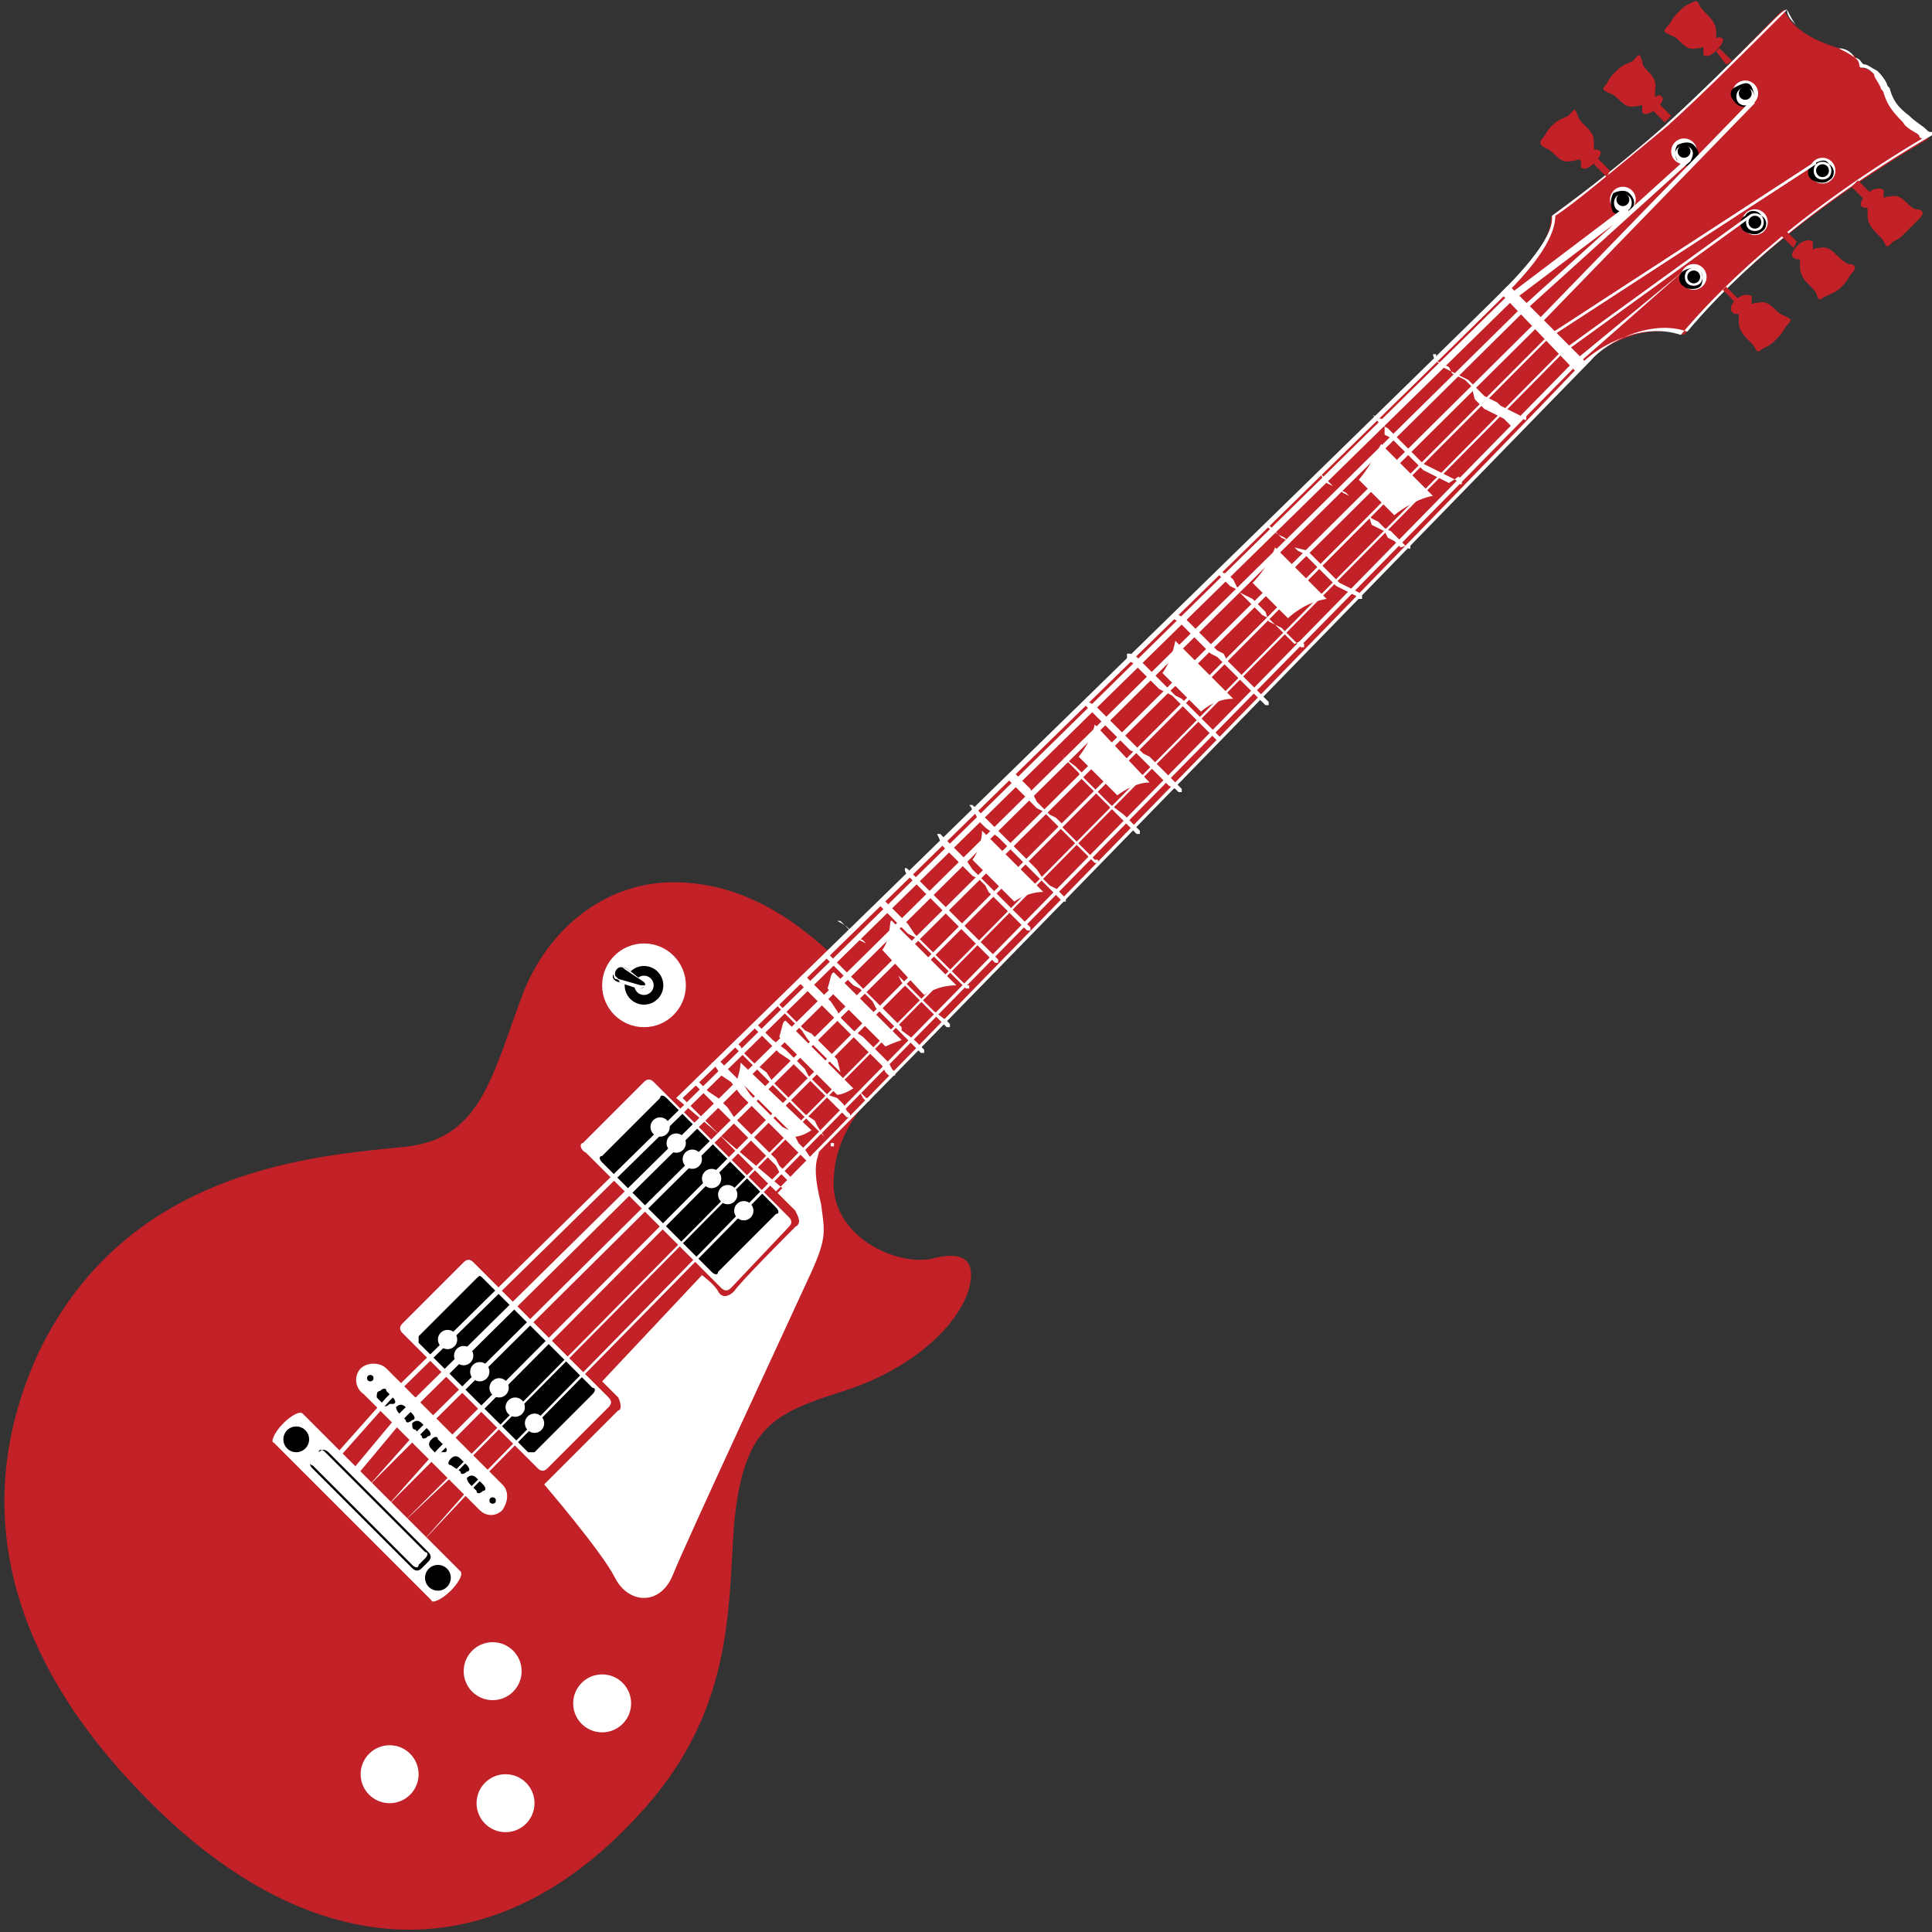 <svg enable-background="new 0 0 60 60" height="60" viewBox="0 0 60 60" width="60" xmlns="http://www.w3.org/2000/svg"><rect x="0" y="0" width="60" height="60" fill="#333333" stroke="none"/><path d="m27.1 31c-2.5-3-4.6-3.6-6.2-3.6-1.9 0-3.7 1.2-4.6 3.3-1 2.6-1.3 4.6-3.6 4.9-2.8.3-8.7.6-11.5 6.4-2.3 5-.7 9.7 3.2 13.7 5 5.2 10.7 5.8 15.4.7 3-3.2 2.8-6.4 3-9.1.3-3 1.2-3.4 3.4-4.1s3.6-2.1 3.9-3.2c.2-.8-.1-1.2-1.2-.9-1.2.2-3.2-.8-3-2.6.1-1.8 1.8-3.1 2.5-4 .8-.8-.3-1-.3-1z" fill="#c12127"/><path d="m8.8 44.2c.2-.2.5-.4.6-.3l4.9 4.9c.1.1-.1.4-.3.6-.3.3-.6.4-.6.3l-4.9-4.9c-.1 0 0-.3.3-.6zm2.4-1.7c.2-.2.6-.2.8 0l3.6 3.6c.2.2.2.5 0 .8-.2.2-.5.2-.7 0l-3.6-3.6c-.3-.2-.3-.6-.1-.8zm5.7 3.6s1.8 2.1 2.2 2.9 1.4.9 1.8-.1 3.8-8.3 4.3-9.4.4-1.3.3-2.1c-.2-.8-.2-1.2-.1-1.5s-.1 0-.1 0l-1.2 1.1s.5.5.6.6c.1.2.2.4 0 .5-.2.2-1.7 1.7-1.9 2-.2.2-.4.2-.5 0s-.5-.5-.5-.5l-3.1 3.3s.3.3.5.5c.1.2.1.4 0 .4-.1.1-2.3 2.3-2.3 2.3zm-4.4-5 1.9-1.9c.1-.1.2-.1.3 0l4.2 4.2c.1.1.1.2 0 .3l-1.9 1.9c-.1.1-.2.1-.3 0l-4.2-4.2c-.1-.1-.1-.2 0-.3z" fill="#fff"/><path d="m13 41.5 1.8-1.8c.1-.1.1-.1.2 0l3.4 3.4c.1 0 .1.1 0 .2l-1.8 1.8s-.1 0-.2 0l-3.4-3.4s0-.1 0-.2z"/><g fill="#fff"><circle cx="13.9" cy="41.6" r=".3"/><circle cx="14.4" cy="42.1" r=".3"/><circle cx="14.9" cy="42.6" r=".3"/><circle cx="15.5" cy="43.1" r=".3"/><circle cx="16" cy="43.7" r=".3"/><circle cx="16.6" cy="44.2" r=".3"/><path d="m18.1 35.5 1.9-1.9c.1-.1.2-.1.3 0l4.2 4.2c.1.1.1.2 0 .3l-1.8 1.9c-.1.1-.2.1-.3 0l-4.2-4.2c-.2-.1-.2-.3-.1-.3z"/></g><path d="m18.7 35.9 1.8-1.8c0-.1.1-.1.2 0l3.4 3.4c.1.1.1.2 0 .2l-1.8 1.8c0 .1-.1.1-.2 0l-3.4-3.4c-.1-.1-.1-.2 0-.2z"/><g fill="#fff"><circle cx="20.5" cy="35" r=".3"/><circle cx="21" cy="35.5" r=".3"/><circle cx="21.5" cy="36" r=".3"/><circle cx="22.1" cy="36.6" r=".3"/><circle cx="22.6" cy="37.1" r=".3"/><circle cx="23.1" cy="37.6" r=".3"/><circle cx="12.1" cy="55.1" r=".9"/><circle cx="15.3" cy="51.9" r=".9"/><circle cx="18.7" cy="52.9" r=".9"/><circle cx="15.7" cy="56" r=".9"/><circle cx="20" cy="30.6" r="1.3"/></g><circle cx="20" cy="30.6" r=".6"/><circle cx="20" cy="30.6" fill="#fff" r=".3"/><path d="m19.9 30.7-.7-.2s-.3-.1-.1-.3c.1-.3.4-.1.4-.1l.5.4s.1.1 0 .1c0 .1-.1.1-.1.1z"/><path d="m19.1 30.4s-.1-.1 0-.3c0-.1.1-.1.1-.1.1 0 .3.1.3.1l.5.4s.1.1 0 .1c0 .1-.1.1-.2.1l-.6-.2c.1 0 0-.1-.1-.1zm.9.1-.6-.4s-.1-.1-.2-.1-.1 0-.1.1v.2s.1.1.1.1l.7.2h.1c.1 0 .1 0 0-.1z" fill="#fff"/><path d="m11.8 43.2c.1-.1.2-.1.2 0l.2.2c.1.1.1.2 0 .2h-.1c-.1.1-.2.1-.2 0l-.2-.2c0-.1 0-.2.1-.2zm.5.5c.1-.1.2-.1.3 0l.2.2c.1.1.1.2 0 .2-.1.1-.2.1-.2 0l-.2-.2c-.1-.1-.1-.2-.1-.2zm.5.5c.1-.1.2-.1.3 0l.2.2c.1.1.1.2 0 .2-.1.1-.2.1-.2 0l-.2-.2c-.1 0-.1-.1-.1-.2zm.6.5c.1-.1.2-.1.2 0l.2.2c.1.1.1.2 0 .2h-.1c-.1.1-.2.1-.2 0l-.1-.1c-.1-.1-.1-.2 0-.3zm.6.6c.1-.1.2-.1.3 0l.2.2c.1.1.1.2 0 .2-.1.1-.2.1-.2 0l-.3-.2c-.1 0-.1-.1 0-.2zm.5.6c.1-.1.2-.1.3 0l.2.2c.1.1.1.2 0 .2-.1.1-.2.1-.2 0l-.2-.2c-.1-.1-.1-.2-.1-.2z"/><circle cx="11.5" cy="42.8" r=".1"/><circle cx="15.3" cy="46.6" r=".1"/><path d="m12.8 48.7-3.1-3.1c-.1-.1-.1-.2 0-.3l.2-.2c.1-.1.2-.1.3 0l3.1 3.1c.1.1.1.2 0 .3l-.2.2c-.1.1-.2.1-.3 0zm-2.7-3.6c-.1-.1-.2-.1-.2 0l-.2.2c-.1.1-.1.2 0 .2l3.1 3.1c.1.1.2.1.2 0l.2-.2c.1-.1.1-.2 0-.2z"/><circle cx="9.2" cy="44.7" r=".4"/><circle cx="13.6" cy="49" r=".4"/><path d="m21.1 34.1 3 3s24.5-25.2 25.1-25.8 1.9-1.3 3.1-.9c1.3-1.6 3.7-3.8 7.6-6.1 0 0-.4-.2-.7-.5-.5-.4-.5-.7-.7-1.1-.3-.6-.7-.6-.7-.6s-.1-.5-.7-.6c-.6-.2-1.4-.5-1.7-1.2-.1 0-2 2.1-3.7 3.6s-3.1 2.5-3.5 2.8c-.1.1.2.7-1.5 2.4-1.7 1.6-25.6 25-25.6 25z" fill="#c12127"/><path d="m21 34.1c.3-.3 24-23.4 25.7-25.1 1.4-1.4 1.5-2 1.5-2.2 0-.1 0-.1 0-.1.4-.3 1.8-1.3 3.5-2.8 1.1-1 2.3-2.2 3-2.9.6-.6.7-.7.8-.7.1.2.2.4.3.5.4.4.9.6 1.3.7.2 0 .4.1.5.3.2 0 .2.2.3.2s.2.1.4.2c.1.1.2.2.3.4 0 .1.1.1.1.2.1.3.2.5.6.8.2.2.4.3.5.4s.1.1.2.1v.1c-4.3 2.5-6.6 4.9-7.6 6.1-1.1-.4-2.5.3-3 .9-.6.6-24.8 25.5-25.1 25.7zm27.3-27.4c0 .3-.1 1-1.5 2.4-1.7 1.7-24.5 24-25.6 25l2.9 2.9c1.1-1.1 24.5-25.1 25-25.7.6-.6 1.9-1.3 3.1-.9 1-1.2 3.3-3.6 7.5-6.1 0 0-.1 0-.1-.1-.1-.1-.4-.2-.5-.4-.4-.4-.5-.6-.6-.9 0-.1-.1-.1-.1-.2-.1-.2-.2-.3-.2-.4-.2-.2-.3-.2-.4-.2s0-.2-.2-.3c-.1-.1-.3-.2-.5-.3-.4-.1-.9-.3-1.3-.7-.2-.2-.3-.3-.3-.5-.1.1-.4.4-.7.7-.7.7-1.9 1.9-3 2.9-1.7 1.4-3 2.5-3.5 2.8z" fill="#fff"/><path d="m55.7 8c.1.1.2 0 .2.1v.2c0 .4.4.6.5.8.1.3.1.2.3.1s.3-.1.5-.3.2-.3.3-.4c.2-.2.1-.3-.1-.3-.4-.2-.5-.6-.9-.5-.2 0-.2.1-.2 0 0 0 0-.1 0-.2-.3-.2-.8.4-.6.5zm-.4-.7.4.4.1-.2-.4-.4zm-1.5 2.4c.1.1.2 0 .2.1v.2c0 .4.4.6.5.8s.1.1.3 0 .2-.1.4-.3.2-.3.3-.4c.2-.2.1-.2-.1-.3-.3-.1-.4-.5-.8-.4-.2 0-.2.1-.2 0 0 0 0-.1 0-.2-.3-.2-.8.3-.6.5zm-.3-.7.4.4.1-.1-.4-.4zm4.3-2.6c.1.1.2 0 .2.1v.2c0 .4.4.6.5.8s.1.2.3 0c.2-.1.2-.1.4-.3l.4-.4c.2-.2.1-.3-.1-.3-.3-.1-.4-.5-.8-.4-.2 0-.2.1-.2 0 0 0 0-.1 0-.2-.3-.2-.8.3-.7.5zm-.3-.6.4.4.2-.2-.4-.4zm-5.9-2.8c-.1-.1-.1 0-.2 0 0 0 0-.1 0-.2.1-.5-.4-.6-.4-.9-.1-.3-.1-.2-.3 0-.2.1-.3.1-.5.3s-.2.2-.3.4c-.2.2-.1.2.1.3.3.1.4.5.8.4.2 0 .2-.1.2 0v.2c.2.2.8-.4.6-.5zm.3.6-.4-.4-.2.2.4.4zm1.6-2.4c-.1-.1-.2 0-.2 0s0-.1 0-.2c0-.4-.4-.6-.5-.8s-.1-.2-.3-.1-.2.1-.4.3-.2.3-.3.4c-.2.2-.1.2.1.3.3.1.4.5.8.4.2 0 .2-.1.2 0v.2c.2.2.7-.4.6-.5zm.3.7-.4-.4-.1.1.3.4zm-4.1 2.8c-.1-.1-.2 0-.2-.1 0 0 0-.1 0-.2 0-.4-.4-.5-.5-.8s-.1-.2-.3 0c-.2.1-.3.1-.5.3s-.2.3-.3.4-.1.2.1.3c.3.1.4.5.8.4.2 0 .2-.1.3 0v.2c.2.2.7-.4.6-.5zm.3.6-.4-.4-.1.2.4.4z" fill="#c12127"/><path d="m46.6 9.1.2-.2h.1l2.3 2.3v.1l-.2.2s0 0-.1 0zm-2 2.1.2.2.2.1.2.1.2.1.2.1.2.2.2.2.1.1.2.1.2.1.1.1.2.1.2.1.2.1.1.1s.1.1.1 0v-.1l-.4.4-.2-.2-.1-.1-.2-.1-.2-.1-.2-.1-.2-.2-.1-.1-.1-.4-.2-.2-.2-.1-.2-.1-.1-.2-.2-.1-.2-.1v-.2h-.1s0 .1.1.2zm-1.9 1.8.2.2.2.1.1.1.2.2.3.3.3.3.2.2.2.1.2.1.2.1.2.1.2.1.1.1s.1.1.1 0v-.1l-.1-.1-.3.2-.2-.1-.2-.1-.2-.1-.2-.1-.2-.2-.3-.3-.3-.3-.2-.2-.2-.1v-.4l-.1-.1h-.2c0-.1 0-.1-.1-.1.1 0 .1.1.1.1zm-1.7 1.7.1.1.1.1.2.2.2.1.1.1.2.1.2.2.3.3.2.2.2.1.2.2.2.1.2.2.2.2.1.1s.1.1.1 0v-.1l-.3.1-.2-.2-.2-.1-.1-.2-.2-.1-.2-.1-.1-.3-.3-.3-.2-.2-.2-.2-.2-.1-.2-.1-.2-.1-.1-.1-.1-.2c-.1 0-.1.1 0 0zm-1.6 1.7.3.2.2.1.2.2.2.2.2.1.2.2.3.3.3.3.2.2.2.1.2.1.2.1.1.1h.1v-.1l-.1-.1-.2-.1-.2-.1-.2-.1-.2-.2-.3-.3-.3-.3-.2-.2-.4-.1-.2-.2-.2-.1-.2-.2-.2-.2v.1c0-.1 0-.1 0-.1-.1 0-.1 0 0 .1zm-1.6 1.4.1.1.1.1.1.1.1.1.2.1.2.2.1.1.2.2.2.2.1.1.2.1.2.2.2.1.1.1.1.1.1.1.1.1.1.1.1.1h.1v-.1l-.1-.1-.2.1-.1-.1-.1-.1-.1-.1-.2-.2-.1-.1-.2-.1-.1-.3-.2-.2-.2-.2-.2-.1-.2-.1-.1-.2-.1-.2-.1-.1-.1-.1h-.1c-.1-.1-.1-.1-.2 0zm-1.4 1.4.2.1.3.3.3.3.2.2.2.2.2.1.2.2.2.2.2.2.2.2.2.2.2.2.2.2.1.1h.1v-.1l-.1-.1-.2-.2-.2-.2-.2-.2-.2-.2-.2-.2-.2-.2-.1-.2-.2-.1-.2-.2-.2-.2-.3-.3-.3-.3-.2-.1h-.1s-.2.1-.1.1zm-1.4 1.3.2.1.3.3.3.3.2.2.2.1.2.1.2.2.2.2.2.2.2.2.2.2.2.2.1.1.1.1h.1v-.1l-.1-.1-.1-.1-.2-.2-.2-.2-.2-.2-.2-.2-.2-.2-.2-.1-.2-.2-.2-.2-.2-.2-.3-.3-.3-.3-.2-.1h-.1zm-1.3 1.4.2.2.3.3.3.3.2.2.2.2.2.2.2.1.2.2.2.2.2.2.2.2.2.2.2.1.1.1h.1s0-.1 0-.1l-.1-.1-.1-.1-.2-.2-.2-.2-.2-.2-.2-.2-.2-.1-.2-.2-.3-.3-.2-.2-.2-.2-.3-.3-.3-.3-.2-.1h-.1zm-1.2 1.1.2.2.3.3.3.3.2.2.1.2.2.2.2.2.2.2.2.2.2.2.2.2.2.2.2.2.1.1h.1v-.1l-.1-.1-.2-.2-.2-.2-.4-.3-.2-.2-.2-.2-.1-.1-.2-.2-.2-.2v-.1l-.2-.2-.4-.3-.3-.3-.2-.2c0-.1 0-.1 0 0-.1 0-.1 0 0 0zm-1.2 1.2.2.2.2.2.3.3.2.2.2.1.2.2.2.2.2.2.2.2.2.2.2.2.2.2.1.1.1.1h.1v-.1h-.1l-.1-.1-.1-.1-.2-.2-.2-.2-.2-.2-.2-.2v-.1l-.2-.2-.2-.1-.2-.2-.2-.2-.2-.4-.2-.2-.2-.2-.1-.1h-.1c-.1 0-.1.1-.1.2zm-1.1 1 .1.1.1.2.2.2.4.3.2.2.2.2.2.2.2.2.2.2.2.2.2.2.2.2.1.1.1.1.1.1.1.1h.1v-.1l-.1-.1-.1-.1-.1-.1-.2-.1-.2-.2-.2-.3-.2-.2-.2-.2-.2-.2-.2-.2-.2-.2-.2-.2-.3-.3-.2-.2-.2-.2-.1-.1h-.1c.1.1.1.2.1.2zm-1 1 .2.2.2.2.4.4.2.2.2.1.2.2.1.2.2.2.2.2.2.2.2.2.1.1.1.1.1.1.1.1h.1v-.1l-.1-.1-.1-.1-.1-.1-.1-.1-.2-.2-.2-.2-.2-.2-.2-.2-.2-.2-.2-.2-.2-.2-.2-.3-.3-.3-.2-.2-.2-.2-.1-.1h-.1c.1.2.1.2.1.3zm-1 1 .2.2.2.2.3.3.2.2.2.2.2.2.2.2.2.2.2.2.2.2.2.2.1.1.1.1.1.1.1.1h.1v-.1l-.1-.1-.1-.1-.1-.1-.1-.1-.2-.2-.2-.2-.2-.2-.2-.2-.2-.2-.2-.2-.2-.2-.2-.2-.3-.3-.2-.2-.2-.2-.1-.1s-.1-.1-.1 0 .1.2.1.2zm-.9.9.2.2.2.2.3.3.2.2.2.1.2.2.2.2.2.2.2.2.2.2.2.2.1.1.1.1.1.1.1.1h.1v-.1h-.1l-.1-.1-.1-.1-.1-.1-.2-.2-.2-.2-.2-.2-.1-.1-.2-.2-.2-.2-.2-.2-.2-.3-.3-.3-.2-.2-.2-.2h-.1-.1zm-.8.9.2.2.2.1.2.2.2.2.2.2.2.2.2.2.1.2.2.2.2.2.2.2.2.2.1.1.1.1.1.1.1.1.1.1.1.1h.1s0-.1 0-.1l-.1-.1-.4-.3-.1-.1-.1-.1-.1-.1-.1-.1-.2-.2-.2-.2-.2-.2-.2-.2-.2-.2-.2-.2-.2-.2-.2-.2-.2-.2-.2-.1-.2-.2-.2-.2-.1-.1h-.1c.4.2.4.3.5.4zm-.8.8.2.2.2.2.2.2.2.2.2.1.2.2.2.2.1.2.2.2.2.2.2.2.2.2.1.1.1.1.1.1.1.1.1.1.1.1h.1v-.1l-.1-.1-.1-.1-.1-.1-.4-.3v-.1l-.1-.1-.2-.2-.2-.2-.2-.2-.2-.2-.1-.1-.2-.2-.2-.2-.2-.2-.2-.2-.1-.1-.1-.1-.2-.2-.1-.1h-.1s0 .1.1.2zm-.9.7.2.2.3.3.3.3.2.2.2.2.2.2.2.2.2.2.2.2.2.2.2.2.2.2.1.2.1.1h.1.1s0-.1 0-.1l-.1-.1-.1-.2-.2-.2-.2-.2-.2-.2-.2-.2-.3-.2-.2-.2-.2-.2-.1-.2-.2-.3-.3-.3-.3-.3-.2-.2h-.1c-.1.1-.1.1-.1.2zm-.7.7.2.2.3.3.3.3.2.3.2.2.2.2.2.2.2.2.2.2.2.2.2.2.2.2.1.2.1.1h.1v-.1h-.1l-.1-.1-.1-.1-.2-.2-.2-.2-.2-.2-.1-.4-.2-.2-.2-.2-.2-.2-.2-.2-.2-.1-.3-.3-.3-.3-.2-.2h-.1c-.1-.1 0 0 0 0zm-.7.7.2.2.3.3.3.3.3.2.2.2.2.2.2.2.2.2.2.2.2.2.2.2.2.2.1.1.1.1h.1s0-.1 0-.1l-.1-.1-.1-.2-.2-.2-.3-.1-.2-.2-.2-.2-.2-.2-.1-.2-.2-.2-.2-.2-.2-.2-.4-.3-.3-.3-.2-.2s-.1 0-.1.1c0-.1 0 0 0 0zm-.6.6.1.1.2.2.3.3.3.3.3.3.2.2.2.2.2.2.2.2.2.2.2.2.2.2.1.1.1.1.1.1.1.1v.1h.1v-.1h-.1l-.1-.1-.1-.1-.2-.3-.1-.2-.3-.2-.2-.2-.2-.2-.2-.2-.2-.2-.2-.2-.2-.3-.4-.3-.3-.3-.1-.2-.1-.1h-.1c-.1.1 0 .1 0 .1zm-.6.6.2.3.3.2.3.4.3.3.2.2.2.2.2.2.2.2.2.2.2.2.2.2.1.1.1.1.1.1.1.1h.1v-.1l-.2-.3-.1-.1-.1-.1-.1-.2-.2-.2-.2-.1-.2-.2-.2-.2-.2-.2-.2-.2-.2-.2-.2-.3-.3-.3-.3-.3-.2-.2-.1.1h-.1s0 .1.1.1zm-.6.6.1.1.2.2.2.2.3.3.3.3.2.2.2.2.2.2.2.2.2.2.2.2.2.2.1.2.1.1.1.1.1.1h.1v-.1l-.1-.1-.1-.1-.1-.1-.1-.1-.1-.2-.2-.2-.2-.2-.2-.2-.2-.2-.2-.2-.1-.1-.2-.2-.2-.3-.3-.3-.3-.2-.2-.2-.1-.1s-.1-.1-.1 0c-.1 0 0 .1 0 .1zm20.6-18.8 1.1 1.1s.6-.5 1.2-.6l-1.6-1.6c0-.1-.2.5-.7 1.1zm-3.3 3.2 1.1 1.1s.5-.5 1.2-.6l-1.6-1.6s-.2.6-.7 1.1zm-2.8 2.8 1.2 1.2s.4-.4 1-.4l-1.8-1.8s-.1.6-.4 1zm-2.6 2.6 1.2 1.2s.5-.4 1-.4l-1.7-1.8s-.1.5-.5 1zm-3.3 3.2 1.3 1.3s.4-.3.9-.3l-1.9-1.9s0 .5-.3.9zm-2.8 2.8 1.3 1.4s.4-.3 1-.3l-2-2c-.1-.1 0 .5-.3.9zm-1.7 1.2 1.8 1.8s.2-.1.5-.2l-2.1-2.1c-.1 0-.1.2-.2.5zm-1.5 1.5 1.8 1.8s.2 0 .5-.2l-2.1-2.1c-.1 0-.1.2-.2.5zm-1.3 1.3 1.8 1.8s.2 0 .5-.2l-2.2-2.1s0 .2-.1.5z" fill="#fff"/><circle cx="50.4" cy="6.2" fill="#fff" r=".4"/><path d="m50.1 6.6c-.1-.2-.1-.4 0-.6.2-.1.4-.1.5 0 .2.2.2.4 0 .6-.1.1-.3.1-.5 0zm.5-.5c-.1-.1-.3-.1-.4 0s-.1.3 0 .4.3.1.4 0 .1-.3 0-.4z"/><circle cx="50.4" cy="6.2" r=".2"/><path d="m12.4 54.4-.2.2-.1-.1z" fill="#fff"/><circle cx="52.3" cy="4.7" fill="#fff" r=".4"/><path d="m52.1 5c-.1-.1-.1-.4 0-.5.2-.1.4-.1.5 0 .2.2.2.4 0 .5-.1.2-.4.2-.5 0zm.4-.4c-.1-.1-.3-.1-.4 0s-.1.2 0 .4.3.1.4 0c.1-.2.1-.3 0-.4z"/><circle cx="52.3" cy="4.7" r=".2"/><circle cx="54.2" cy="2.9" fill="#fff" r=".4"/><path d="m53.9 3.2c-.2-.2-.2-.4 0-.5s.4-.2.5 0 .1.4 0 .5-.3.2-.5 0zm.5-.4c-.1-.1-.3-.1-.4 0s-.1.3 0 .4.3.1.4 0 .1-.3 0-.4z"/><circle cx="54.2" cy="2.9" r=".2"/><circle cx="56.6" cy="5.3" fill="#fff" r=".4"/><path d="m56.3 5.6c-.2-.1-.2-.4 0-.5s.4-.2.5 0c.2.1.2.4 0 .5-.1.1-.3.1-.5 0zm.5-.5c-.1-.1-.3-.1-.4 0s-.1.3 0 .4.3.1.4 0 .1-.3 0-.4z"/><circle cx="56.6" cy="5.3" r=".2"/><circle cx="54.5" cy="6.9" fill="#fff" r=".4"/><path d="m54.2 7.2c-.2-.1-.2-.4 0-.5.1-.2.4-.2.5 0 .2.1.2.4 0 .5-.1.1-.3.1-.5 0zm.5-.5c-.1-.1-.3-.1-.4 0s-.1.3 0 .4.3.1.4 0 .1-.3 0-.4z"/><circle cx="54.5" cy="6.9" r=".2"/><circle cx="52.6" cy="8.6" fill="#fff" r=".4"/><path d="m52.3 8.9c-.2-.1-.2-.4 0-.5s.4-.1.5 0 .1.4 0 .5-.4.1-.5 0zm.5-.5c-.1-.1-.3-.1-.4 0s-.1.3 0 .4.3.1.4 0 .1-.3 0-.4z"/><circle cx="52.6" cy="8.6" r=".2"/><path d="m10.4 45.2 1.6-1.8 34.8-34.2 3.7-2.8.1.2-3.7 2.8-34.8 34.1-1.6 1.8zm.5.5 1.5-1.8 34.8-34.3 5.2-4.7.1.1-5.2 4.7-34.7 34.3-1.5 1.8zm.5.5 1.6-1.8 34.7-34.4 6.7-6.9.1.1-6.7 6.9-34.7 34.4zm.6.6 1.6-1.8 34.5-34.6 8.3-5.4v.1l-8.3 5.4-34.4 34.6zm.5.5 1.6-1.6 34.4-34.8 5.8-4.2v.1l-5.8 4.2-34.3 34.7zm.6.6 1.5-1.7 34.3-35 3.4-2.8-3.3 2.9-34.3 34.9z" fill="#fff"/></svg>